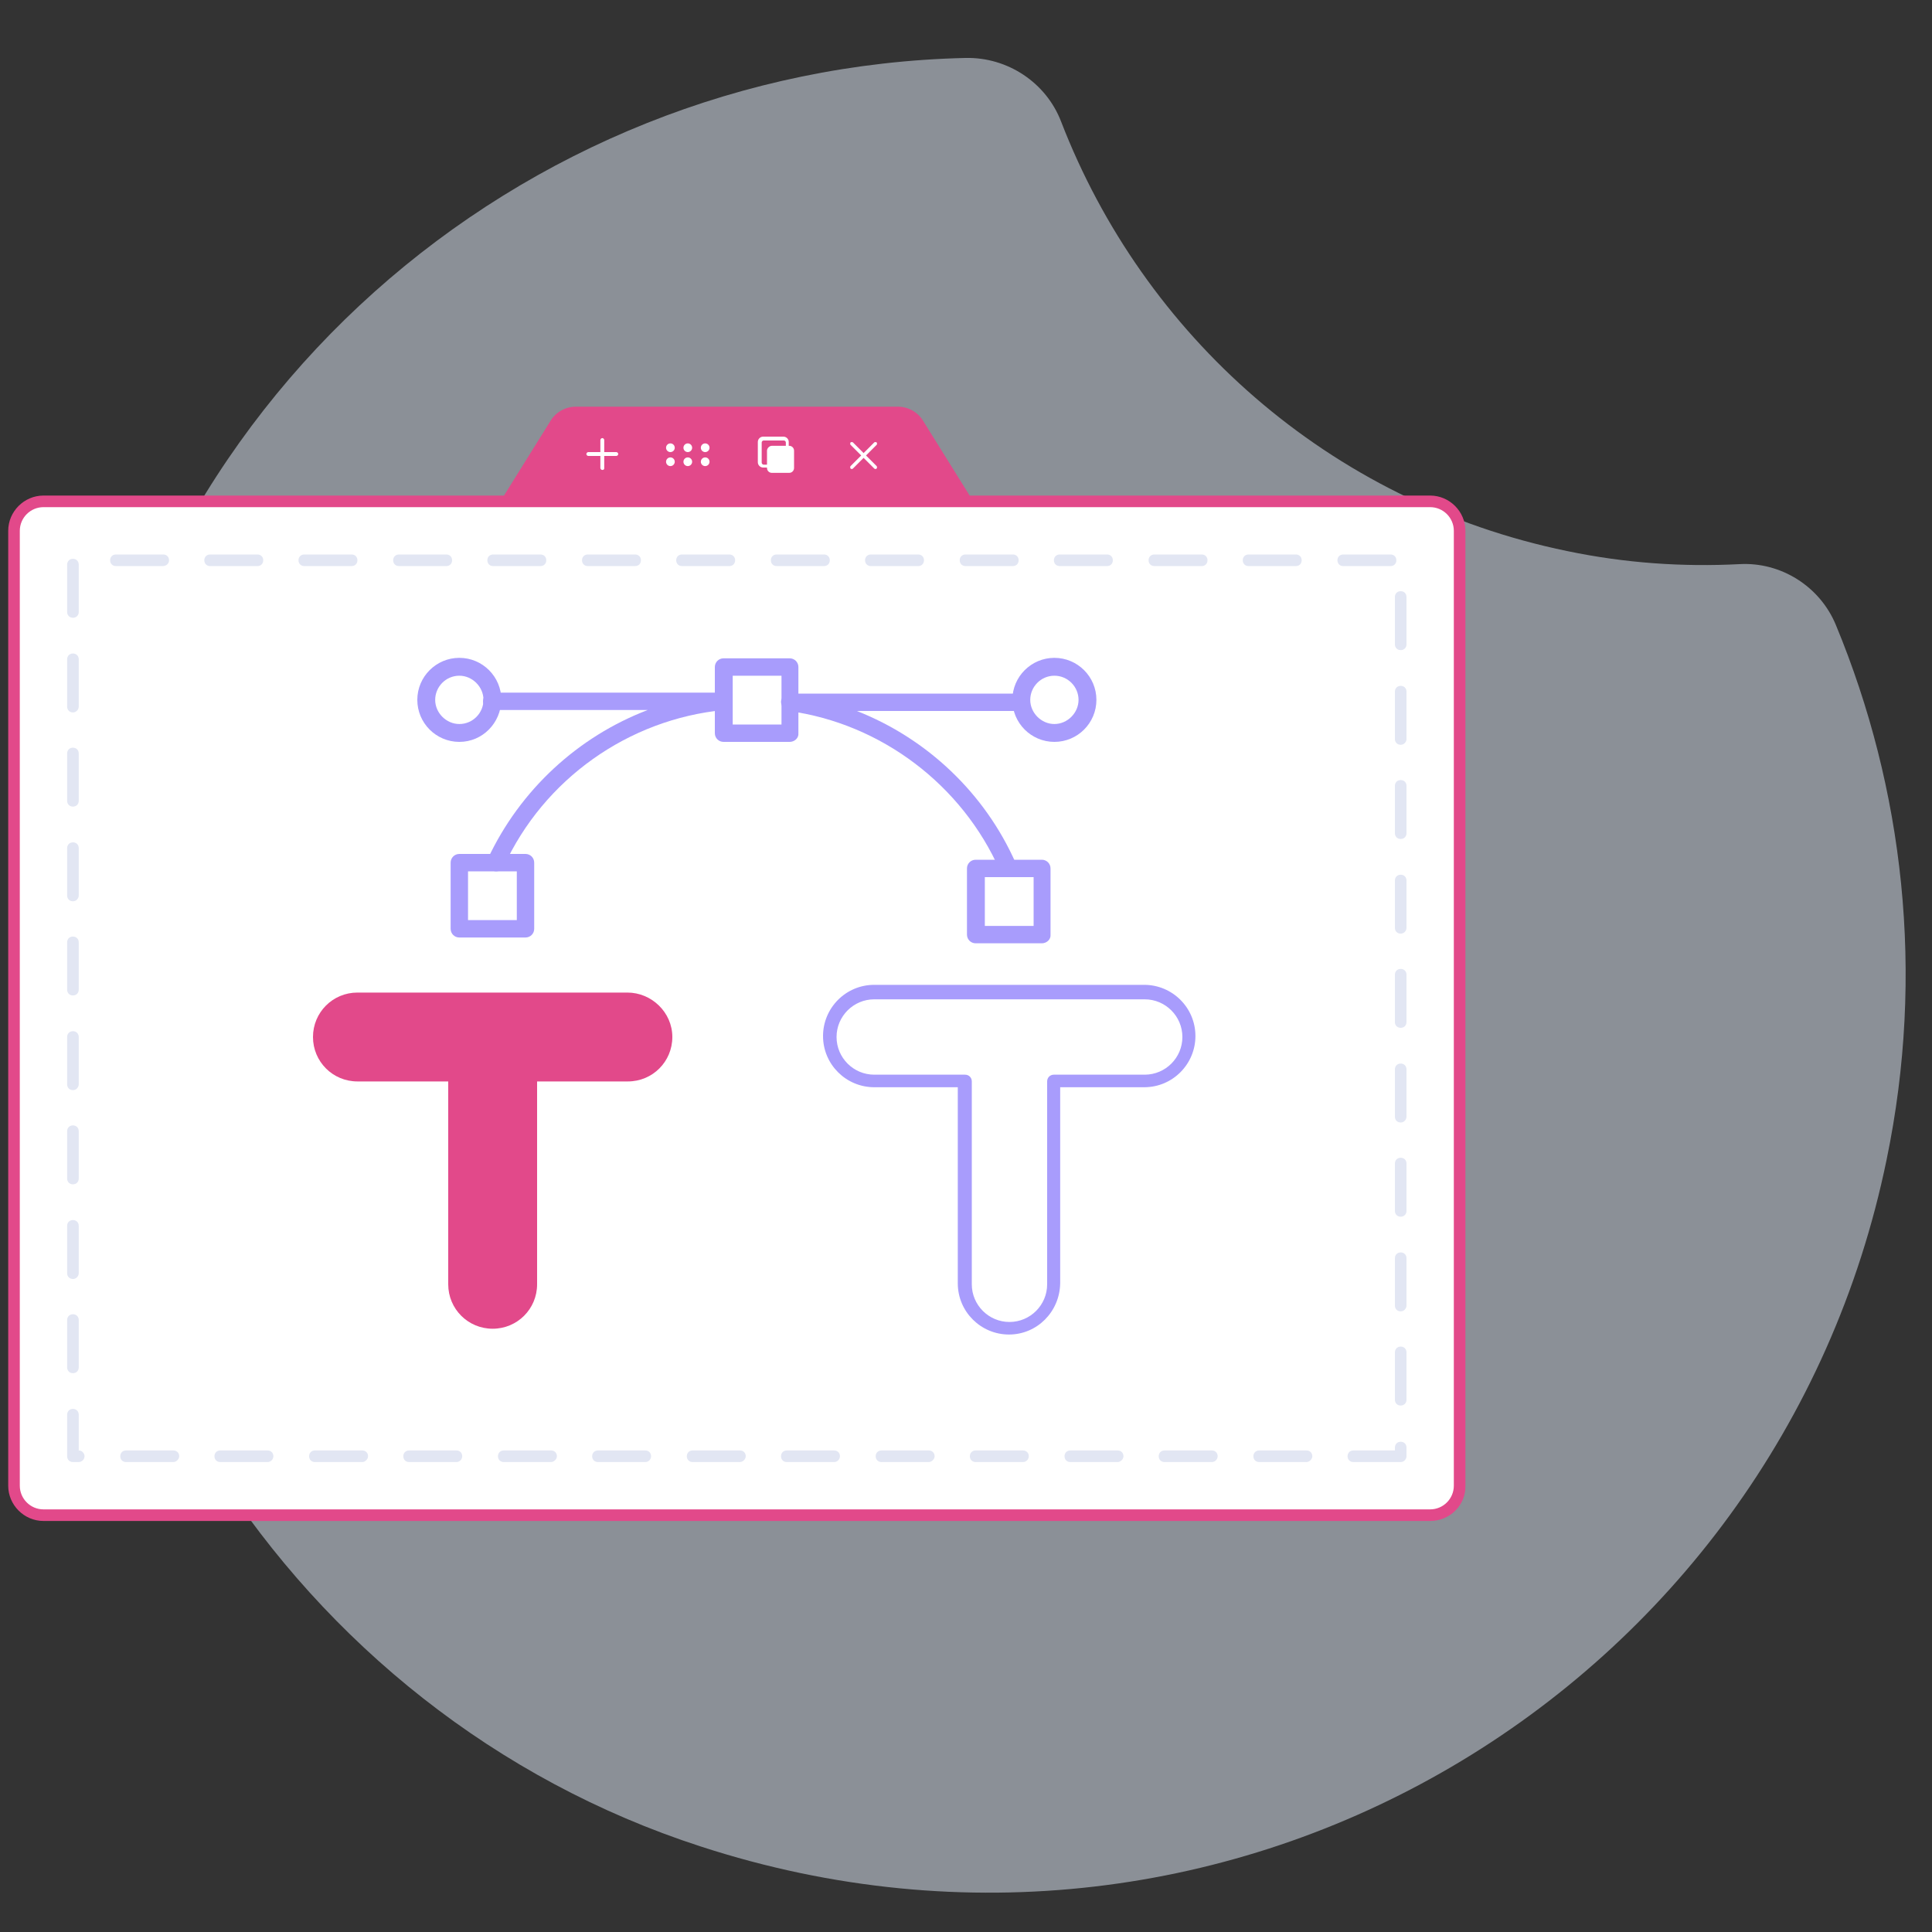 <svg xmlns="http://www.w3.org/2000/svg" xmlns:xlink="http://www.w3.org/1999/xlink" id="Layer_1" x="0px" y="0px" width="400px" height="400px" viewBox="0 0 400 400" style="enable-background:new 0 0 400 400;" xml:space="preserve">
<rect x="0" y="0" width="400" height="400" fill="#333333" stroke="none"/>
<style type="text/css">
	.st0{opacity:0.5;fill:#E5EEFD;}
	.st1{fill:#FFFFFF;}
	.st2{fill:#E2498A;}
	.st3{opacity:0.2;fill:#7282C4;}
	.st4{fill:#A89CFC;}
</style>
<path class="st0" d="M380.1,129.4c-3.3-8-11.4-13.1-20-12.6c-11.7,0.6-23.6-0.2-35.6-2.7c-49.6-10.2-87.8-44.9-104.8-88.9  c-3.1-8.1-11.1-13.4-19.8-13.2C107.9,14.1,26.9,83,15.6,180.4C5.4,269.1,60.2,354.8,145.1,382.3C254.8,418,368,350,390.6,240.1  C398.6,201.5,394.1,163.2,380.1,129.4z"></path>
<g>
	<path class="st1" d="M297.2,313.6H7.9c-2.8,0-5-2.2-5-5V108.8c0-2.8,2.2-5,5-5h289.3c2.8,0,5,2.2,5,5v199.9   C302.2,311.4,300,313.6,297.2,313.6z"></path>
	<path class="st2" d="M296.1,314.9H9c-4,0-7.3-3.3-7.3-7.3V109.9c0-4,3.3-7.3,7.3-7.3h287.1c4,0,7.3,3.3,7.3,7.3v197.7   C303.5,311.6,300.2,314.9,296.1,314.9z M9,105c-2.7,0-4.9,2.2-4.9,4.9v197.7c0,2.7,2.2,4.9,4.9,4.9h287.1c2.7,0,4.9-2.2,4.9-4.9   V109.9c0-2.7-2.2-4.9-4.9-4.9H9z"></path>
	<path class="st3" d="M290,302.7h-9.8c-0.7,0-1.2-0.5-1.2-1.2c0-0.7,0.5-1.2,1.2-1.2h8.6v-0.6c0-0.7,0.5-1.2,1.2-1.2   s1.2,0.5,1.2,1.2v1.8C291.2,302.1,290.7,302.7,290,302.7z M270.5,302.7h-9.8c-0.7,0-1.2-0.5-1.2-1.2c0-0.7,0.5-1.2,1.2-1.2h9.8   c0.7,0,1.2,0.5,1.2,1.2C271.7,302.1,271.1,302.7,270.5,302.7z M250.9,302.7h-9.8c-0.7,0-1.2-0.5-1.2-1.2c0-0.7,0.5-1.2,1.2-1.2h9.8   c0.7,0,1.2,0.5,1.2,1.2C252.1,302.1,251.6,302.7,250.9,302.7z M231.4,302.7h-9.8c-0.7,0-1.2-0.5-1.2-1.2c0-0.7,0.5-1.2,1.2-1.2h9.8   c0.7,0,1.2,0.5,1.2,1.2C232.6,302.1,232,302.7,231.4,302.7z M211.8,302.7H202c-0.7,0-1.2-0.5-1.2-1.2c0-0.7,0.5-1.2,1.2-1.2h9.8   c0.7,0,1.2,0.5,1.2,1.2C213,302.1,212.5,302.7,211.8,302.7z M192.3,302.7h-9.8c-0.7,0-1.2-0.5-1.2-1.2c0-0.7,0.5-1.2,1.2-1.2h9.8   c0.7,0,1.2,0.5,1.2,1.2C193.5,302.1,192.9,302.7,192.3,302.7z M172.7,302.7h-9.8c-0.7,0-1.2-0.5-1.2-1.2c0-0.7,0.5-1.2,1.2-1.2h9.8   c0.7,0,1.2,0.5,1.2,1.2C173.9,302.1,173.4,302.7,172.7,302.7z M153.2,302.7h-9.8c-0.7,0-1.2-0.5-1.2-1.2c0-0.7,0.5-1.2,1.2-1.2h9.8   c0.7,0,1.2,0.5,1.2,1.2C154.4,302.1,153.8,302.7,153.2,302.7z M133.6,302.7h-9.8c-0.7,0-1.2-0.5-1.2-1.2c0-0.7,0.5-1.2,1.2-1.2h9.8   c0.7,0,1.2,0.5,1.2,1.2C134.8,302.1,134.3,302.7,133.6,302.7z M114.1,302.7h-9.8c-0.7,0-1.2-0.5-1.2-1.2c0-0.7,0.5-1.2,1.2-1.2h9.8   c0.7,0,1.2,0.5,1.2,1.2C115.3,302.1,114.7,302.7,114.1,302.7z M94.5,302.7h-9.8c-0.7,0-1.2-0.5-1.2-1.2c0-0.7,0.5-1.2,1.2-1.2h9.8   c0.7,0,1.2,0.5,1.2,1.2C95.7,302.1,95.2,302.7,94.5,302.7z M75,302.7h-9.8c-0.7,0-1.2-0.5-1.2-1.2c0-0.7,0.5-1.2,1.2-1.2H75   c0.7,0,1.2,0.5,1.2,1.2C76.2,302.1,75.6,302.7,75,302.7z M55.4,302.7h-9.8c-0.7,0-1.2-0.5-1.2-1.2c0-0.7,0.5-1.2,1.2-1.2h9.8   c0.7,0,1.2,0.5,1.2,1.2C56.6,302.1,56.1,302.7,55.4,302.7z M35.9,302.7h-9.8c-0.7,0-1.2-0.5-1.2-1.2c0-0.7,0.5-1.2,1.2-1.2h9.8   c0.7,0,1.2,0.5,1.2,1.2C37.1,302.1,36.5,302.7,35.9,302.7z M16.3,302.7h-1.2c-0.7,0-1.2-0.5-1.2-1.2v-8.6c0-0.7,0.5-1.2,1.2-1.2   s1.2,0.5,1.2,1.2v7.4c0.7,0,1.2,0.6,1.2,1.2C17.5,302.1,17,302.7,16.3,302.7z M290,291c-0.7,0-1.2-0.5-1.2-1.2V280   c0-0.7,0.5-1.2,1.2-1.2s1.2,0.5,1.2,1.2v9.8C291.2,290.5,290.7,291,290,291z M15.1,284.3c-0.7,0-1.2-0.5-1.2-1.2v-9.8   c0-0.7,0.5-1.2,1.2-1.2s1.2,0.5,1.2,1.2v9.8C16.3,283.8,15.8,284.3,15.1,284.3z M290,271.5c-0.7,0-1.2-0.5-1.2-1.2v-9.8   c0-0.7,0.5-1.2,1.2-1.2s1.2,0.5,1.2,1.2v9.8C291.2,270.9,290.7,271.5,290,271.5z M15.1,264.8c-0.7,0-1.2-0.5-1.2-1.2v-9.8   c0-0.7,0.5-1.2,1.2-1.2s1.2,0.5,1.2,1.2v9.8C16.3,264.2,15.8,264.8,15.1,264.8z M290,251.9c-0.7,0-1.2-0.5-1.2-1.2v-9.8   c0-0.7,0.5-1.2,1.2-1.2s1.2,0.5,1.2,1.2v9.8C291.2,251.4,290.7,251.9,290,251.9z M15.1,245.2c-0.7,0-1.2-0.5-1.2-1.2v-9.8   c0-0.7,0.5-1.2,1.2-1.2s1.2,0.5,1.2,1.2v9.8C16.3,244.7,15.8,245.2,15.1,245.2z M290,232.4c-0.7,0-1.2-0.5-1.2-1.2v-9.8   c0-0.7,0.5-1.2,1.2-1.2s1.2,0.5,1.2,1.2v9.8C291.2,231.8,290.7,232.4,290,232.4z M15.1,225.7c-0.7,0-1.2-0.5-1.2-1.2v-9.8   c0-0.7,0.5-1.2,1.2-1.2s1.2,0.5,1.2,1.2v9.8C16.3,225.1,15.8,225.7,15.1,225.7z M290,212.8c-0.7,0-1.2-0.5-1.2-1.2v-9.8   c0-0.7,0.5-1.2,1.2-1.2s1.2,0.5,1.2,1.2v9.8C291.2,212.3,290.7,212.8,290,212.8z M15.1,206.1c-0.7,0-1.2-0.5-1.2-1.2v-9.8   c0-0.7,0.5-1.2,1.2-1.2s1.2,0.5,1.2,1.2v9.8C16.3,205.6,15.8,206.1,15.1,206.1z M290,193.3c-0.7,0-1.2-0.5-1.2-1.2v-9.8   c0-0.7,0.5-1.2,1.2-1.2s1.2,0.5,1.2,1.2v9.8C291.2,192.7,290.7,193.3,290,193.3z M15.1,186.6c-0.7,0-1.2-0.5-1.2-1.2v-9.8   c0-0.7,0.5-1.2,1.2-1.2s1.2,0.5,1.2,1.2v9.8C16.3,186,15.8,186.6,15.1,186.6z M290,173.7c-0.7,0-1.2-0.5-1.2-1.2v-9.8   c0-0.7,0.5-1.2,1.2-1.2s1.2,0.5,1.2,1.2v9.8C291.2,173.2,290.7,173.7,290,173.7z M15.1,167c-0.7,0-1.2-0.5-1.2-1.2V156   c0-0.7,0.5-1.2,1.2-1.2s1.2,0.5,1.2,1.2v9.8C16.3,166.5,15.8,167,15.1,167z M290,154.2c-0.7,0-1.2-0.5-1.2-1.2v-9.8   c0-0.7,0.5-1.2,1.2-1.2s1.2,0.5,1.2,1.2v9.8C291.2,153.6,290.7,154.2,290,154.2z M15.1,147.5c-0.7,0-1.2-0.5-1.2-1.2v-9.8   c0-0.7,0.5-1.2,1.2-1.2s1.2,0.5,1.2,1.2v9.8C16.3,146.9,15.8,147.5,15.1,147.5z M290,134.6c-0.7,0-1.2-0.5-1.2-1.2v-9.8   c0-0.7,0.5-1.2,1.2-1.2s1.2,0.5,1.2,1.2v9.8C291.2,134.1,290.7,134.6,290,134.6z M15.1,127.9c-0.7,0-1.2-0.5-1.2-1.2v-9.8   c0-0.7,0.5-1.2,1.2-1.2s1.2,0.5,1.2,1.2v9.8C16.3,127.4,15.8,127.9,15.1,127.9z M287.9,117.2h-9.8c-0.7,0-1.2-0.5-1.2-1.2   s0.5-1.2,1.2-1.2h9.8c0.7,0,1.2,0.5,1.2,1.2S288.6,117.2,287.9,117.2z M268.3,117.2h-9.8c-0.7,0-1.2-0.5-1.2-1.2s0.5-1.2,1.2-1.2   h9.8c0.7,0,1.2,0.5,1.2,1.2S269,117.2,268.3,117.2z M248.8,117.2H239c-0.7,0-1.2-0.5-1.2-1.2s0.5-1.2,1.2-1.2h9.8   c0.7,0,1.2,0.5,1.2,1.2S249.5,117.2,248.8,117.2z M229.2,117.2h-9.8c-0.7,0-1.2-0.5-1.2-1.2s0.5-1.2,1.2-1.2h9.8   c0.7,0,1.2,0.5,1.2,1.2S229.9,117.2,229.2,117.2z M209.7,117.2h-9.8c-0.7,0-1.2-0.5-1.2-1.2s0.5-1.2,1.2-1.2h9.8   c0.7,0,1.2,0.5,1.2,1.2S210.4,117.2,209.7,117.2z M190.1,117.2h-9.8c-0.7,0-1.2-0.5-1.2-1.2s0.5-1.2,1.2-1.2h9.8   c0.7,0,1.2,0.5,1.2,1.2S190.8,117.2,190.1,117.2z M170.6,117.2h-9.8c-0.7,0-1.2-0.5-1.2-1.2s0.5-1.2,1.2-1.2h9.8   c0.7,0,1.2,0.5,1.2,1.2S171.3,117.2,170.6,117.2z M151,117.2h-9.8c-0.7,0-1.2-0.5-1.2-1.2s0.5-1.2,1.2-1.2h9.8   c0.7,0,1.2,0.5,1.2,1.2S151.7,117.2,151,117.2z M131.5,117.2h-9.8c-0.7,0-1.2-0.5-1.2-1.2s0.5-1.2,1.2-1.2h9.8   c0.7,0,1.2,0.5,1.2,1.2S132.2,117.2,131.5,117.2z M111.9,117.2h-9.8c-0.7,0-1.2-0.5-1.2-1.2s0.5-1.2,1.2-1.2h9.8   c0.7,0,1.2,0.5,1.2,1.2S112.6,117.2,111.9,117.2z M92.4,117.2h-9.8c-0.7,0-1.2-0.5-1.2-1.2s0.5-1.2,1.2-1.2h9.8   c0.7,0,1.2,0.5,1.2,1.2S93.1,117.2,92.4,117.2z M72.8,117.2h-9.8c-0.7,0-1.2-0.5-1.2-1.2s0.5-1.2,1.2-1.2h9.8   c0.7,0,1.2,0.5,1.2,1.2S73.5,117.2,72.8,117.2z M53.3,117.2h-9.8c-0.7,0-1.2-0.5-1.2-1.2s0.5-1.2,1.2-1.2h9.8   c0.7,0,1.2,0.5,1.2,1.2S54,117.2,53.3,117.2z M33.7,117.2H24c-0.7,0-1.2-0.5-1.2-1.2s0.5-1.2,1.2-1.2h9.8c0.7,0,1.2,0.5,1.2,1.2   S34.4,117.2,33.7,117.2z"></path>
	<path class="st2" d="M191.1,87.1l10.4,16.7h-97.9L114,87.1c1.1-1.8,3.1-2.9,5.2-2.9l66.7,0C188,84.2,190,85.3,191.1,87.1z"></path>
	<g>
		<path class="st1" d="M124.7,97.3c-0.2,0-0.4-0.2-0.4-0.4v-5.8c0-0.2,0.2-0.4,0.4-0.4s0.4,0.2,0.4,0.4V97    C125.1,97.2,124.9,97.3,124.7,97.3z"></path>
		<path class="st1" d="M127.6,94.4h-5.8c-0.2,0-0.4-0.2-0.4-0.4s0.2-0.4,0.4-0.4h5.8c0.2,0,0.4,0.2,0.4,0.4S127.8,94.4,127.6,94.4z"></path>
		<circle class="st1" cx="138.8" cy="92.7" r="0.9"></circle>
		<circle class="st1" cx="142.4" cy="92.7" r="0.9"></circle>
		<circle class="st1" cx="146" cy="92.7" r="0.9"></circle>
		<circle class="st1" cx="138.8" cy="95.6" r="0.9"></circle>
		<circle class="st1" cx="142.4" cy="95.6" r="0.9"></circle>
		<circle class="st1" cx="146" cy="95.6" r="0.9"></circle>
		<path class="st1" d="M163.4,97.9h-3.6c-0.5,0-1-0.4-1-1v-3.6c0-0.5,0.5-1,1-1h3.6c0.6,0,1,0.5,1,1v3.6    C164.4,97.4,164,97.9,163.4,97.9z"></path>
		<path class="st1" d="M162.2,96.8h-4.2c-0.6,0-1.1-0.5-1.1-1.1v-4.2c0-0.6,0.5-1.1,1.1-1.1h4.2c0.6,0,1.1,0.5,1.1,1.1v4.2    C163.3,96.3,162.8,96.8,162.2,96.8z M158.1,91.2c-0.2,0-0.4,0.2-0.4,0.4v4.2c0,0.2,0.2,0.4,0.4,0.4h4.2c0.2,0,0.4-0.2,0.4-0.4    v-4.2c0-0.2-0.2-0.4-0.4-0.4H158.1z"></path>
		<path class="st1" d="M181.3,97.1c-0.1,0-0.2,0-0.3-0.1l-4.9-4.9c-0.1-0.1-0.1-0.4,0-0.5s0.4-0.1,0.5,0l4.9,4.9    c0.1,0.1,0.1,0.4,0,0.5C181.5,97,181.4,97.1,181.3,97.1z"></path>
		<path class="st1" d="M176.4,97.1c-0.1,0-0.2,0-0.3-0.1c-0.1-0.1-0.1-0.4,0-0.5l4.9-4.9c0.1-0.1,0.4-0.1,0.5,0s0.1,0.4,0,0.5    l-4.9,4.9C176.6,97,176.5,97.1,176.4,97.1z"></path>
	</g>
</g>
<g>
	<path class="st4" d="M108.8,194.1H95.1c-1,0-1.8-0.8-1.8-1.8v-13.7c0-1,0.8-1.8,1.8-1.8h13.7c1,0,1.8,0.8,1.8,1.8v13.7   C110.6,193.3,109.8,194.1,108.8,194.1z M96.9,190.5H107v-10.1H96.9V190.5z"></path>
	<path class="st4" d="M215.7,195.3H202c-1,0-1.8-0.8-1.8-1.8v-13.7c0-1,0.8-1.8,1.8-1.8h13.7c1,0,1.8,0.8,1.8,1.8v13.7   C217.6,194.5,216.7,195.3,215.7,195.3z M203.9,191.7h10.1v-10.1h-10.1V191.7z"></path>
	<path class="st4" d="M163.5,153.6h-13.7c-1,0-1.8-0.8-1.8-1.8v-13.7c0-1,0.8-1.8,1.8-1.8h13.7c1,0,1.8,0.8,1.8,1.8v13.7   C165.4,152.8,164.5,153.6,163.5,153.6z M151.7,150h10.1v-10.1h-10.1V150z"></path>
	<path class="st4" d="M218.3,153.6c-4.8,0-8.7-3.9-8.7-8.7c0-4.8,3.9-8.7,8.7-8.7c4.8,0,8.7,3.9,8.7,8.7   C227,149.7,223.1,153.6,218.3,153.6z M218.3,139.9c-2.8,0-5,2.3-5,5s2.3,5,5,5s5-2.3,5-5S221.1,139.9,218.3,139.9z"></path>
	<path class="st4" d="M95.1,153.6c-4.8,0-8.7-3.9-8.7-8.7c0-4.8,3.9-8.7,8.7-8.7c4.8,0,8.7,3.9,8.7,8.7   C103.7,149.7,99.9,153.6,95.1,153.6z M95.1,139.9c-2.8,0-5,2.3-5,5s2.3,5,5,5c2.8,0,5-2.3,5-5S97.8,139.9,95.1,139.9z"></path>
	<path class="st4" d="M208.7,181.3c-0.7,0-1.4-0.4-1.7-1.1c-7.8-17.7-24.6-30.4-43.7-33c-0.9-0.1-1.6-1-1.6-1.9s0.9-1.7,1.8-1.7   h47.9c1,0,1.8,0.8,1.8,1.8c0,1-0.8,1.8-1.8,1.8h-34c14.5,5.7,26.5,17,32.9,31.5c0.4,0.9,0,2-0.9,2.4   C209.2,181.3,208.9,181.3,208.7,181.3z"></path>
	<path class="st4" d="M102.7,180.4c-0.3,0-0.5-0.1-0.8-0.2c-0.9-0.4-1.3-1.5-0.9-2.4c6.7-14.3,18.7-25.3,33.1-30.8h-32.3   c-1,0-1.8-0.8-1.8-1.8c0-1,0.8-1.8,1.8-1.8h47.9c1,0,1.8,0.8,1.8,1.7c0,1-0.7,1.8-1.6,1.9c-19.8,1.9-37.3,14.3-45.6,32.4   C104.1,180,103.4,180.4,102.7,180.4z"></path>
</g>
<path class="st2" d="M129.9,205.5H74c-5.1,0-9.2,4.1-9.2,9.2s4.1,9.2,9.2,9.2h18.8v42c0,5.1,4.1,9.2,9.2,9.2c5.1,0,9.2-4.1,9.2-9.2  v-42h18.8c5.1,0,9.2-4.1,9.2-9.2S134.9,205.5,129.9,205.5z"></path>
<path class="st4" d="M208.9,276.3c-5.8,0-10.6-4.7-10.6-10.6v-40.6H181c-5.8,0-10.6-4.7-10.6-10.6c0-5.8,4.7-10.6,10.6-10.6h55.9  c5.8,0,10.6,4.7,10.6,10.6c0,5.8-4.7,10.6-10.6,10.6h-17.4v40.6C219.4,271.6,214.7,276.3,208.9,276.3z M181,206.9  c-4.3,0-7.8,3.5-7.8,7.8c0,4.3,3.5,7.8,7.8,7.8h18.8c0.8,0,1.4,0.6,1.4,1.4v42c0,4.3,3.5,7.8,7.8,7.8s7.8-3.5,7.8-7.8v-42  c0-0.8,0.6-1.4,1.4-1.4h18.8c4.3,0,7.8-3.5,7.8-7.8c0-4.3-3.5-7.8-7.8-7.8H181z"></path>
</svg>
